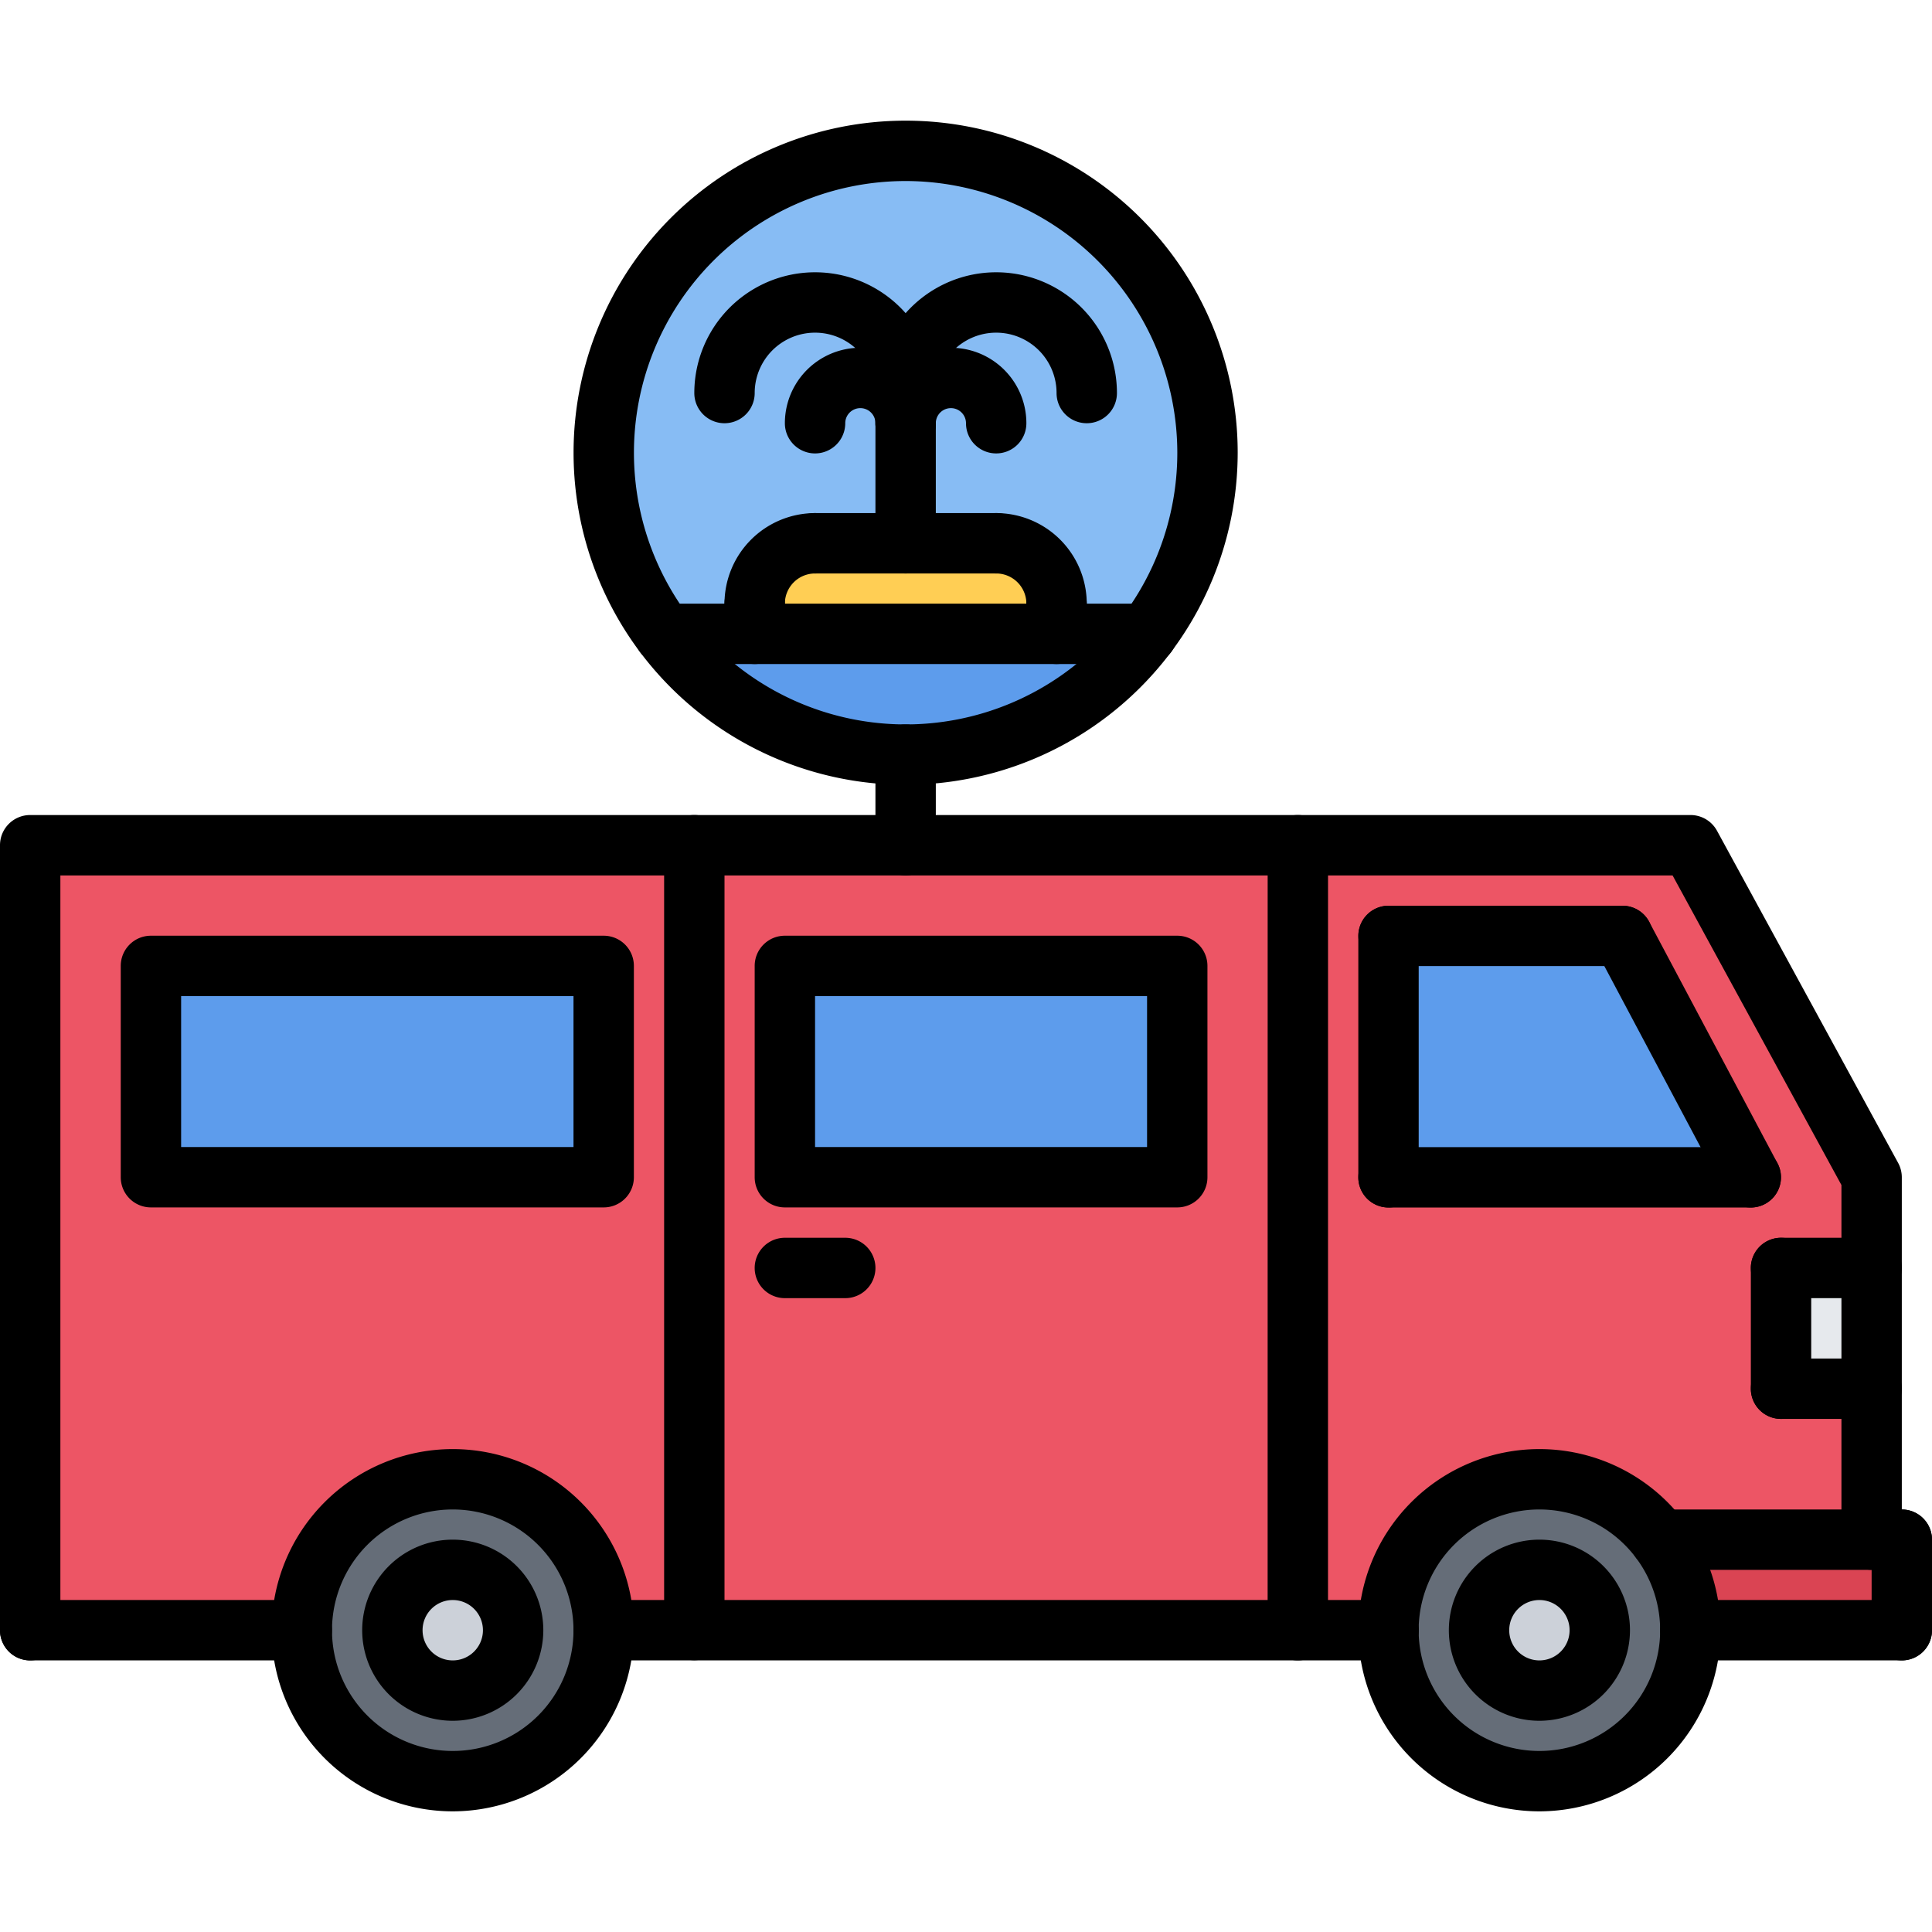 <svg id="icons" height="512" viewBox="0 0 64 64" width="512" xmlns="http://www.w3.org/2000/svg"><path d="m46 31v8h12l-4.25-8zm16 15v5h-7a5 5 0 0 0 -9 3h-3.01v-26h13.01l6 11v3h-3v4z" fill="#ed5565"/><path d="m59 42h3v4h-3z" fill="#e6e9ed"/><circle cx="51" cy="54" fill="#ccd1d9" r="2"/><path d="m63 51v3h-7a4.941 4.941 0 0 0 -1-3z" fill="#da4453"/><g fill="#5d9cec"><path d="m53.75 31 4.25 8h-12v-8z"/><path d="m26 32h13v7h-13z"/><path d="m25 21h12.99a9.98 9.98 0 0 1 -15.98 0z"/></g><path d="m30 18h-3a1.993 1.993 0 0 0 -2 2v1h-3a10 10 0 1 1 16 0h-3v-1a1.993 1.993 0 0 0 -2-2z" fill="#87bcf4"/><path d="m5 32h15v7h-15z" fill="#5d9cec"/><path d="m17 54a2 2 0 1 0 -2 2 2.006 2.006 0 0 0 2-2zm-2-5a5 5 0 1 1 -5 5 5.002 5.002 0 0 1 5-5z" fill="#656d78"/><path d="m27 18h6a1.993 1.993 0 0 1 2 2v1h-10v-1a1.993 1.993 0 0 1 2-2z" fill="#ffce54"/><circle cx="15" cy="54" fill="#ccd1d9" r="2"/><path d="m23 54v-26h19.99v26zm3-15h13v-7h-13z" fill="#ed5565"/><path d="m53 54a2 2 0 1 0 -2 2 2.006 2.006 0 0 0 2-2zm2-3a4.941 4.941 0 0 1 1 3 5 5 0 1 1 -1-3z" fill="#656d78"/><path d="m20 32h-15v7h15zm3-4v26h-3a5 5 0 0 0 -10 0h-9v-26z" fill="#ed5565"/><path d="m42.992 55.003a.999.999 0 0 1 -1-1l.001-25.004h-39.993v25.004a1 1 0 0 1 -2 0v-26.004a.999.999 0 0 1 1-1h41.993a1 1 0 0 1 1 1l-.001 26.004a1 1 0 0 1 -1 1z"/><path d="m14.998 60.003a6 6 0 1 1 6-6 6.007 6.007 0 0 1 -6 6zm0-10a4 4 0 1 0 4 4 4.004 4.004 0 0 0 -4-4z"/><path d="m14.998 57.003a3 3 0 1 1 3-3 3.003 3.003 0 0 1 -3 3zm0-4a1 1 0 1 0 1 1 1.001 1.001 0 0 0 -1-1z"/><path d="m50.995 60.003a6 6 0 1 1 6-6 6.007 6.007 0 0 1 -6 6zm0-10a4 4 0 1 0 4 4 4.004 4.004 0 0 0 -4-4z"/><path d="m50.995 57.003a3 3 0 1 1 3-3 3.003 3.003 0 0 1 -3 3zm0-4a1 1 0 1 0 1 1 1.001 1.001 0 0 0 -1-1z"/><path d="m62 52.003a.999.999 0 0 1 -1-1v-11.747l-5.594-10.257h-12.413a1 1 0 0 1 0-2h13.007a.999.999 0 0 1 .878.521l6 11.002a.999.999 0 0 1 .122.479v12.002a.999.999 0 0 1 -1 1z"/><path d="m57.997 40h-12.001a1 1 0 0 1 0-2h12.001a1 1 0 1 1 0 2z"/><path d="m63 52.004h-8.005a1 1 0 0 1 0-2h8.005a1 1 0 0 1 0 2z"/><path d="m63 55.003h-7.005a1 1 0 0 1 0-2h7.005a1 1 0 0 1 0 2z"/><path d="m62 43.003h-3.001a1 1 0 0 1 0-2h3.001a1 1 0 0 1 0 2z"/><path d="m58.999 47.003a.999.999 0 0 1 -1-1v-4a1 1 0 1 1 2 0v4a.999.999 0 0 1 -1 1z"/><path d="m62 47.003h-3.001a1 1 0 0 1 0-2h3.001a1 1 0 0 1 0 2z"/><path d="m45.995 55.003h-.003a1.0 1 0 1 1 .003 0z"/><path d="m57.998 40a.999.999 0 0 1 -.884-.53l-4.249-7.996a1 1 0 1 1 1.766-.939l4.249 7.996a1 1 0 0 1 -.882 1.47z"/><path d="m53.748 32.004h-7.75a1 1 0 0 1 0-2h7.75a1 1 0 0 1 0 2z"/><path d="m45.996 40a.999.999 0 0 1 -1-1v-7.996a1 1 0 1 1 2 0v7.996a.999.999 0 0 1 -1 1z"/><path d="m9.997 55.003h-8.997a1 1 0 0 1 0-2h8.997a1 1 0 0 1 0 2z"/><path d="m45.995 55.003h-25.996a1 1 0 1 1 0-2h25.996a1 1 0 0 1 0 2z"/><path d="m63 55.003a.999.999 0 0 1 -1-1v-2.999a1 1 0 1 1 2 0v2.999a.999.999 0 0 1 -1 1z"/><path d="m19.998 39.997h-14.998a.999.999 0 0 1 -1-1v-7a.999.999 0 0 1 1-1h14.998a.999.999 0 0 1 1 1v7a.999.999 0 0 1 -1 1zm-13.998-2h12.998v-5h-12.998z"/><path d="m38.998 39.997h-12.998a.999.999 0 0 1 -1-1v-7a.999.999 0 0 1 1-1h12.998a.999.999 0 0 1 1 1v7a.999.999 0 0 1 -1 1zm-11.998-2h10.998v-5h-10.998z"/><path d="m23 54.997a.999.999 0 0 1 -1-1v-25.998a1 1 0 0 1 2 0v25.998a.999.999 0 0 1 -1 1z"/><path d="m28 43.003h-2a1 1 0 1 1 0-2h2a1 1 0 0 1 0 2z"/><path d="m30 25.997a11 11 0 1 1 11-11 11.012 11.012 0 0 1 -11 11zm0-20a9 9 0 1 0 9 9 9.01 9.01 0 0 0 -9-9z"/><path d="m38 21.997h-16a1 1 0 0 1 0-2h16a1 1 0 0 1 0 2z"/><path d="m25 20.997a.999.999 0 0 1 -1-1 3.003 3.003 0 0 1 3-3 1 1 0 0 1 0 2 1.001 1.001 0 0 0 -1 1 .999.999 0 0 1 -1 1z"/><path d="m35 20.997a.999.999 0 0 1 -1-1 1.001 1.001 0 0 0 -1-1 1 1 0 0 1 0-2 3.003 3.003 0 0 1 3 3 .999.999 0 0 1 -1 1z"/><path d="m33 18.997h-6a1 1 0 0 1 0-2h6a1 1 0 0 1 0 2z"/><path d="m35 21.997a.999.999 0 0 1 -1-1v-1a1 1 0 0 1 2 0v1a.999.999 0 0 1 -1 1z"/><path d="m25 21.997a.999.999 0 0 1 -1-1v-1a1 1 0 0 1 2 0v1a.999.999 0 0 1 -1 1z"/><path d="m30 18.997a.999.999 0 0 1 -1-1v-4.978a1 1 0 0 1 2 0v4.978a.999.999 0 0 1 -1 1z"/><path d="m36 14.02a.999.999 0 0 1 -1-1 2 2 0 0 0 -4 0 1 1 0 1 1 -2 0 4 4 0 0 1 8 0 .999.999 0 0 1 -1 1z"/><path d="m33 15.02a.999.999 0 0 1 -1-1 .5.5 0 0 0 -1 0 1 1 0 1 1 -2 0 2.5 2.5 0 0 1 5 0 .999.999 0 0 1 -1 1z"/><path d="m30 14.02a.999.999 0 0 1 -1-1 2 2 0 0 0 -4 0 1 1 0 1 1 -2 0 4 4 0 0 1 8 0 .999.999 0 0 1 -1 1z"/><path d="m30 15.02a.999.999 0 0 1 -1-1 .5.5 0 0 0 -1 0 1 1 0 1 1 -2 0 2.5 2.5 0 0 1 5 0 .999.999 0 0 1 -1 1z"/><path d="m30 28.999a.999.999 0 0 1 -1-1v-3.002a1 1 0 0 1 2 0v3.002a.999.999 0 0 1 -1 1z"/></svg>